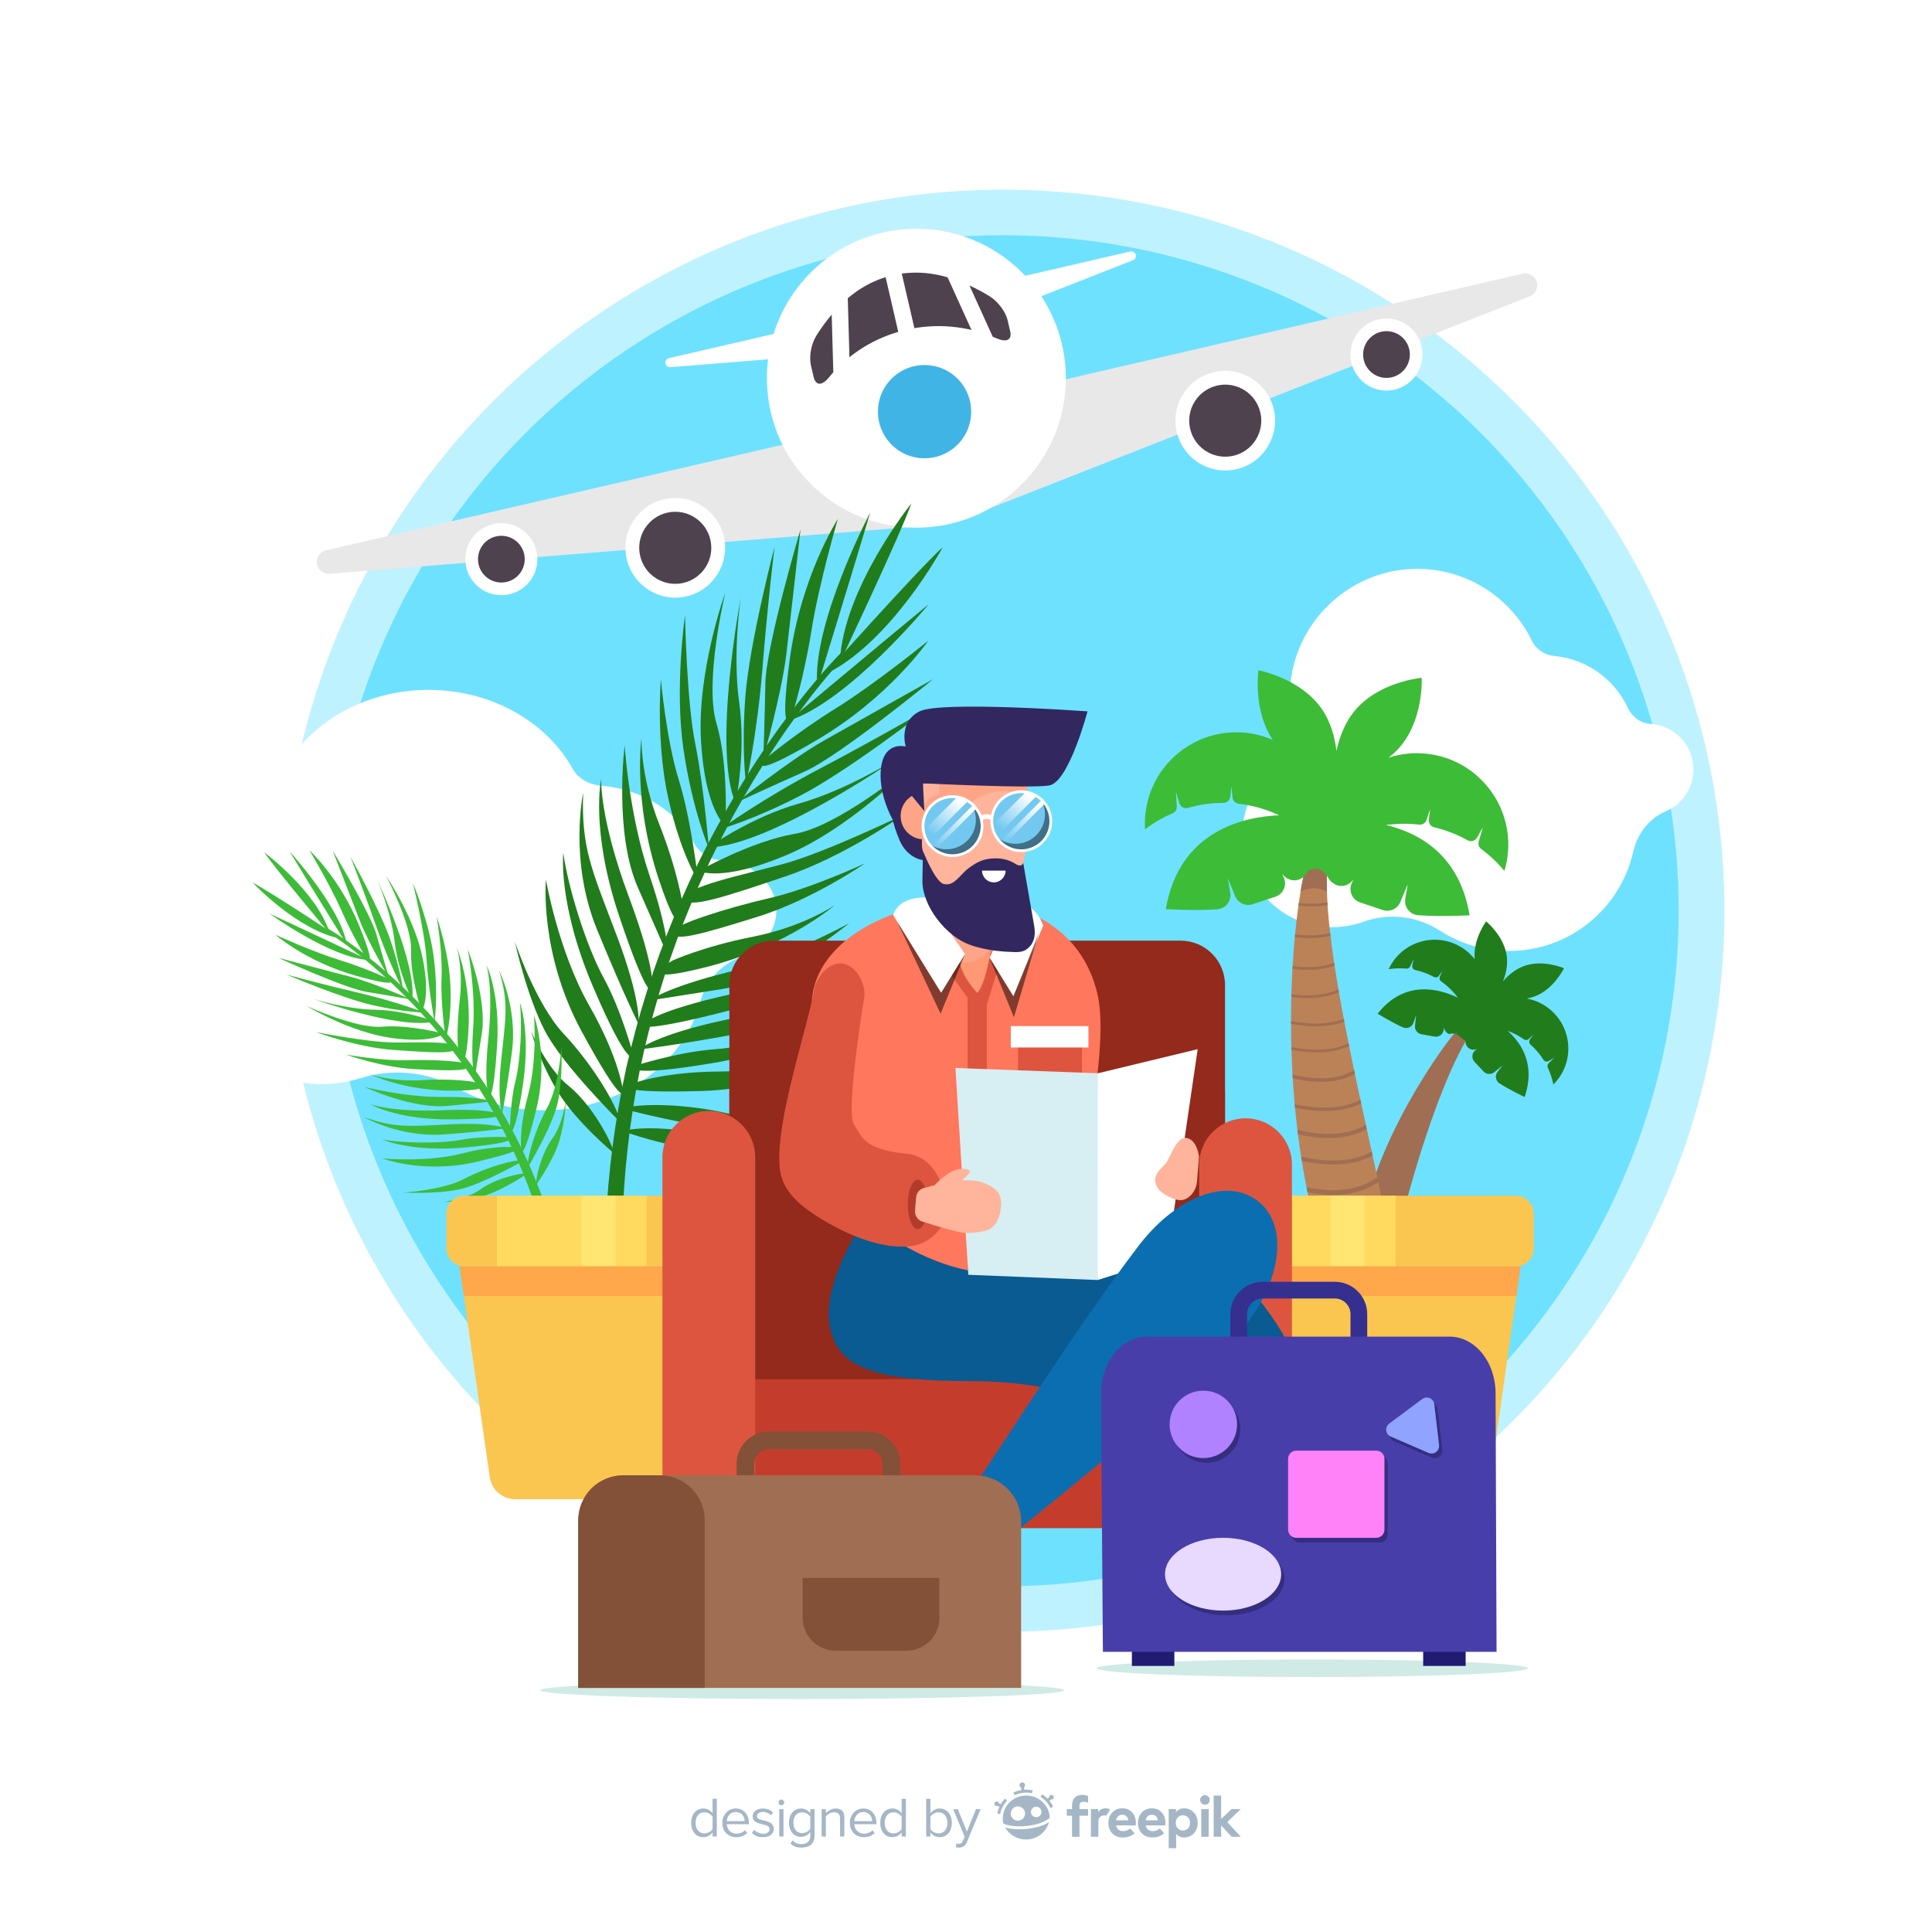 <svg xmlns="http://www.w3.org/2000/svg" xmlns:xlink="http://www.w3.org/1999/xlink" x="0px" y="0px" viewBox="0 0 500 500" style="enable-background:new 0 0 500 500;" xml:space="preserve"><g id="BACKGROUND">	<rect style="fill:#FFFFFF;" width="500" height="500"></rect></g><g id="OBJECTS">	<g>		<g>			<circle style="fill:#BFF2FF;" cx="259.672" cy="235.697" r="186.608"></circle>							<ellipse transform="matrix(0.707 -0.707 0.707 0.707 -90.607 252.65)" style="fill:#6EE1FF;" cx="259.672" cy="235.697" rx="174.845" ry="174.845"></ellipse>			<g>				<path style="fill:#FFFFFF;" d="M421.288,183.184c-3.439-7.363-10.582-12.622-18.989-13.416     c-2.508-0.237-4.755-1.682-5.854-3.949c-5.403-11.144-16.892-18.788-30.153-18.598c-17.31,0.248-31.665,14.139-32.447,31.433     c-0.085,1.878-0.012,3.724,0.205,5.525c0.686,5.678-1.221,11.444-5.36,15.39c-4.865,4.639-7.736,11.348-7.198,18.715     c0.844,11.549,10.24,20.865,21.795,21.62c3.364,0.22,6.588-0.271,9.537-1.337c6.64-2.401,13.946-1.504,19.883,2.319     c5.136,3.308,11.251,5.227,17.815,5.227c15.703,0,28.853-10.989,32.157-25.685c1.036-4.607,4.087-8.603,8.427-10.465     c4.157-1.783,7.154-5.919,7.154-10.839c0-6.473-5.102-11.4-11.061-11.764C424.613,187.202,422.385,185.531,421.288,183.184z"></path>				<path style="fill:#FFFFFF;" d="M179.543,218.108c-4.333-8.101-13.333-13.887-23.926-14.76c-3.159-0.26-5.992-1.851-7.376-4.344     c-6.808-12.261-21.284-20.67-37.992-20.461c-21.81,0.273-39.897,15.555-40.882,34.581c-0.107,2.066-0.016,4.097,0.259,6.078     c0.865,6.246-1.539,12.59-6.754,16.932c-6.129,5.103-9.748,12.484-9.069,20.59c1.063,12.706,12.902,22.955,27.461,23.786     c4.239,0.242,8.301-0.298,12.016-1.471c8.367-2.641,17.572-1.655,25.052,2.551c6.472,3.639,14.176,5.751,22.446,5.751     c19.786,0,36.354-12.09,40.518-28.258c1.305-5.069,5.15-9.465,10.618-11.513c5.238-1.962,9.014-6.511,9.014-11.924     c0-7.122-6.428-12.542-13.937-12.943C183.731,222.529,180.924,220.691,179.543,218.108z"></path>			</g>		</g>		<g>			<path style="fill:#FFFFFF;" d="M395.888,76.69l-149.98,58.873L85.306,148.489c-1.521,0.122-2.902-0.888-3.245-2.374l0,0    c-0.383-1.656,0.649-3.309,2.305-3.692L394.07,70.827c1.656-0.383,3.309,0.649,3.692,2.305l0,0    C398.105,74.619,397.308,76.132,395.888,76.69z"></path>			<path style="opacity:0.09;" d="M395.888,76.69l-149.98,58.873L85.306,148.489c-1.521,0.122-2.902-0.888-3.245-2.374l0,0    c-0.383-1.656,0.649-3.309,2.305-3.692L394.07,70.827c1.656-0.383,3.309,0.649,3.692,2.305l0,0    C398.105,74.619,397.308,76.132,395.888,76.69z"></path>			<path style="fill:#FFFFFF;" d="M293.22,67.344l-57.835,22.702l-61.931,4.985c-0.587,0.047-1.119-0.342-1.251-0.916l0,0    c-0.148-0.639,0.25-1.276,0.889-1.424l119.427-27.609c0.639-0.148,1.276,0.25,1.424,0.889l0,0    C294.075,66.545,293.768,67.129,293.22,67.344z"></path>							<ellipse transform="matrix(0.707 -0.707 0.707 0.707 0.269 196.386)" style="fill:#FFFFFF;" cx="237.193" cy="97.868" rx="38.689" ry="38.689"></ellipse>							<ellipse transform="matrix(0.573 -0.82 0.82 0.573 14.772 241.599)" style="fill:#41B4E6;" cx="239.218" cy="106.625" rx="12.068" ry="12.068"></ellipse>			<path style="fill:#4F424F;" d="M257.904,87.559c-15.212-6.703-33.026-2.491-43.432,10.174c-1.744,2.113-3.36,2.159-3.921-0.23    c-0.23-0.985-0.46-1.969-0.691-2.954c-0.484-2.081-0.003-5.394,1.378-7.624c1.979-3.198,4.281-6.036,6.817-8.492    c7.46-7.257,17.563-9.647,27.551-6.547c3.559,1.095,7.089,2.678,10.486,4.774c2.262,1.396,4.19,4.133,4.669,6.169    c0.224,0.958,0.448,1.916,0.671,2.875C261.976,88.039,260.45,88.672,257.904,87.559z"></path>							<line style="fill:none;stroke:#FFFFFF;stroke-width:4.28;stroke-miterlimit:10;" x1="230.521" y1="67.955" x2="235.334" y2="88.776"></line>							<line style="fill:none;stroke:#FFFFFF;stroke-width:4.28;stroke-miterlimit:10;" x1="217.188" y1="74.55" x2="217.816" y2="96.808"></line>							<line style="fill:none;stroke:#FFFFFF;stroke-width:4.28;stroke-miterlimit:10;" x1="245.842" y1="67.926" x2="255.047" y2="88.201"></line>			<path style="fill:#FFFFFF;" d="M187.32,138.869c1.604,6.938-2.72,13.863-9.658,15.467c-6.938,1.604-13.863-2.72-15.467-9.658    s2.72-13.863,9.658-15.467C178.792,127.607,185.716,131.931,187.32,138.869z"></path>			<path style="fill:#4F424F;" d="M183.844,139.673c1.16,5.018-1.967,10.026-6.986,11.187c-5.018,1.16-10.026-1.967-11.187-6.986    c-1.16-5.018,1.968-10.026,6.986-11.187C177.675,131.527,182.684,134.655,183.844,139.673z"></path>			<path style="fill:#FFFFFF;" d="M138.838,142.609c1.16,5.018-1.967,10.026-6.986,11.187c-5.018,1.16-10.027-1.967-11.187-6.986    c-1.16-5.018,1.968-10.026,6.986-11.187C132.669,134.464,137.677,137.591,138.838,142.609z"></path>			<path style="fill:#4F424F;" d="M135.644,143.348c0.752,3.255-1.276,6.503-4.53,7.255c-3.255,0.752-6.503-1.276-7.255-4.531    c-0.752-3.255,1.276-6.503,4.53-7.255C131.644,138.065,134.892,140.093,135.644,143.348z"></path>			<path style="fill:#FFFFFF;" d="M304.531,111.773c1.604,6.938,8.529,11.262,15.467,9.658c6.938-1.604,11.262-8.529,9.658-15.467    c-1.604-6.938-8.529-11.262-15.467-9.658C307.251,97.91,302.927,104.835,304.531,111.773z"></path>			<path style="fill:#4F424F;" d="M308.007,110.969c1.16,5.018,6.168,8.146,11.186,6.986c5.018-1.16,8.146-6.168,6.986-11.187    c-1.16-5.018-6.168-8.146-11.187-6.986C309.975,100.943,306.847,105.951,308.007,110.969z"></path>			<path style="fill:#FFFFFF;" d="M349.736,93.855c1.16,5.018,6.168,8.146,11.187,6.986c5.018-1.16,8.146-6.168,6.986-11.187    c-1.16-5.018-6.168-8.146-11.187-6.986C351.703,83.828,348.576,88.837,349.736,93.855z"></path>			<path style="fill:#4F424F;" d="M352.929,93.116c0.752,3.255,4.001,5.283,7.255,4.53c3.255-0.752,5.283-4,4.531-7.255    c-0.752-3.255-4.001-5.283-7.255-4.531C354.205,86.614,352.177,89.862,352.929,93.116z"></path>		</g>		<g>			<g>				<path style="fill:#217C1C;" d="M158.915,298.5c0,0-9.838-8.164-14.574-15.971c-4.736-7.806-6.907-15.7-6.907-15.7     s3.859,9.494,9.731,14.197C153.036,285.731,158.322,295.378,158.915,298.5z"></path>				<path style="fill:#217C1C;" d="M160.589,290.476c0,0-14.812-14.565-19.559-23.667c-4.748-9.103-7.791-23.119-7.791-23.119     s5.376,16.114,12.63,23.853C153.124,275.282,159.447,285.513,160.589,290.476z"></path>				<path style="fill:#217C1C;" d="M141.281,227.659c0,0-1.74,18.984,9.19,39.16c10.93,20.176,10.831,15.796,10.831,15.796     s-0.869-8.467-8.823-22.405C144.525,246.272,141.281,227.659,141.281,227.659z"></path>				<path style="fill:#217C1C;" d="M145.782,220.734c0,0-1.501,13.153,7.779,34.836c9.279,21.683,10.431,17.793,10.431,17.793     s-3.051-11.629-7.748-20.254C151.546,244.484,146.959,229.325,145.782,220.734z"></path>				<path style="fill:#217C1C;" d="M150.92,205.201c0,0-3.742,17.522,3.592,35.377c7.335,17.854,10.745,24.422,10.745,24.422     s0.82-5.826-5.695-23C153.047,224.825,150.431,219.47,150.92,205.201z"></path>				<path style="fill:#217C1C;" d="M155.577,201.59c0,0-2.827,13.095,4.586,35.269c7.413,22.174,8.512,19.348,8.512,19.348     s1.64-3.812-5.956-24.187C155.124,211.646,155.577,201.59,155.577,201.59z"></path>				<path style="fill:#217C1C;" d="M161.657,192.929c0,0-2.818,22.581,3.418,36.755c6.236,14.174,7.771,17.662,7.771,17.662     s0.405-5.587-4.821-21.014C162.799,210.905,161.657,192.929,161.657,192.929z"></path>				<path style="fill:#217C1C;" d="M166.018,191.01c0,0-2.286,16.101,4.399,36.323c6.685,20.222,6.275,6.869,6.275,6.869     s-1.221-8.634-6.113-20.994C165.686,200.848,166.018,191.01,166.018,191.01z"></path>				<path style="fill:#217C1C;" d="M171.034,175.791c0,0-1.344,16.467,1.988,31.138c3.331,14.671,7.639,20.913,7.639,20.913     s-1.696-15.39-4.977-25.953C172.402,191.325,171.034,175.791,171.034,175.791z"></path>				<path style="fill:#217C1C;" d="M177.288,159.245c0,0-2.731,18.639-0.42,34.539c2.311,15.9,6.584,25.761,6.584,25.761     s-1.299-16.114-3.531-27.104C177.688,181.452,177.288,159.245,177.288,159.245z"></path>				<path style="fill:#217C1C;" d="M187.711,153.359c0,0-7.364,20.362-6.291,38.423c1.073,18.062,6.306,21.95,6.306,21.95     s0.906-15.687-2.314-26.555C182.192,176.308,187.711,153.359,187.711,153.359z"></path>				<path style="fill:#217C1C;" d="M191.697,154.728c0,0-7.354,38.891-1.336,53.161c0,0,2.758-13.12,0.956-25.926     C189.515,169.156,191.697,154.728,191.697,154.728z"></path>				<path style="fill:#217C1C;" d="M200.454,141.506c0,0-6.56,25.165-7.572,38.987c-1.012,13.822,0.182,22.302,0.182,22.302     s2.853-12.446,4.223-29.445C198.657,156.351,200.454,141.506,200.454,141.506z"></path>				<path style="fill:#217C1C;" d="M207.178,136.986c0,0-8.949,30.224-9.107,39.922c-0.157,9.699-0.52,19.228-0.52,19.228     s4.762-16.67,5.964-26.958C204.719,158.889,207.178,136.986,207.178,136.986z"></path>				<path style="fill:#217C1C;" d="M216.837,134.298c0,0-9.62,14.903-12.505,36.733c-2.885,21.83,0.7,14.007,0.7,14.007     s3.036-9.664,4.968-21.835C211.932,151.031,216.837,134.298,216.837,134.298z"></path>				<path style="fill:#217C1C;" d="M225.209,132.632c0,0-15.138,28.811-13.705,45.083     C211.505,177.715,222.485,141.898,225.209,132.632z"></path>				<path style="fill:#217C1C;" d="M235.859,130.289c0,0-17.752,22.124-18.519,41.201     C217.34,171.49,232.973,138.516,235.859,130.289z"></path>				<path style="fill:#217C1C;" d="M161.203,292.74c0,0,11.993,4.428,21.122,4.619c9.128,0.191,17.049-1.882,17.049-1.882     s-10.15,1.413-17.162-1.314C175.2,291.434,164.203,291.69,161.203,292.74z"></path>				<path style="fill:#217C1C;" d="M161.073,286.88c0,0,20.024,5.529,30.28,5.081c10.256-0.448,23.913-4.832,23.913-4.832     s-16.64,3.415-26.971,1.01S165.941,285.384,161.073,286.88z"></path>				<path style="fill:#217C1C;" d="M220.018,270.703c0,0-15.561,11.012-38.499,11.653c-22.938,0.641-19.096-1.467-19.096-1.467     s7.764-3.487,23.812-3.581C202.283,277.215,220.018,270.703,220.018,270.703z"></path>				<path style="fill:#217C1C;" d="M217.938,262.824c0,0-10.251,8.376-33.508,12.3c-23.257,3.923-20.608,0.851-20.608,0.851     s11.431-3.724,21.226-4.438C194.844,270.822,210.075,266.481,217.938,262.824z"></path>				<path style="fill:#217C1C;" d="M223.393,251.301c0,0-12.714,12.625-31.698,16.113c-18.984,3.488-26.353,4.172-26.353,4.172     s4.457-3.841,22.425-7.651S211.655,259.43,223.393,251.301z"></path>				<path style="fill:#217C1C;" d="M219.31,246.697c0,0-9.485,9.461-32.145,15.219c-22.66,5.758-20.878,3.305-20.878,3.305     s2.319-3.441,23.565-8.072C211.097,252.518,219.31,246.697,219.31,246.697z"></path>				<path style="fill:#217C1C;" d="M219.731,238.941c0,0-17.469,14.584-32.762,17.005c-15.294,2.421-19.059,3.017-19.059,3.017     s4.48-3.362,20.282-7.311C203.994,247.704,219.731,238.941,219.731,238.941z"></path>				<path style="fill:#217C1C;" d="M216.075,234.234c0,0-12.306,10.631-32.93,15.947c-20.624,5.315-9.171-1.563-9.171-1.563     s7.922-3.643,20.965-6.214C207.981,239.834,216.075,234.234,216.075,234.234z"></path>				<path style="fill:#217C1C;" d="M223.85,223.445c0,0-13.582,9.407-27.95,13.867c-14.368,4.46-22.047,6.705-21.928,3.856     c0.071-1.698,14.172-6.236,24.959-8.684C209.717,230.036,223.85,223.445,223.85,223.445z"></path>				<path style="fill:#217C1C;" d="M233.913,210.807c0,0-15.389,10.865-30.615,15.995c-15.226,5.13-25.492,8.601-25.953,5.778     c-0.502-3.075,14.959-6.129,25.77-9.108C213.926,220.493,233.913,210.807,233.913,210.807z"></path>				<path style="fill:#217C1C;" d="M235.024,198.852c0,0-15.045,15.572-31.736,22.555c-16.691,6.984-22.486,3.995-22.486,3.995     s13.688-7.716,24.865-9.606C216.844,213.906,235.024,198.852,235.024,198.852z"></path>				<path style="fill:#217C1C;" d="M231.459,196.665c0,0-32.629,22.403-48.114,22.647c0,0,10.896-7.811,23.342-11.323     C219.133,204.477,231.459,196.665,231.459,196.665z"></path>				<path style="fill:#217C1C;" d="M239.994,183.579c0,0-20.548,15.941-32.853,22.315c-12.306,6.374-20.571,8.616-20.571,8.616     s10.317-7.524,25.402-15.478C227.057,191.078,239.994,183.579,239.994,183.579z"></path>				<path style="fill:#217C1C;" d="M241.504,175.763c0,0-24.371,19.99-33.247,23.904c-8.875,3.914-17.515,7.95-17.515,7.95     s13.509-10.865,22.522-15.971C222.278,186.54,241.504,175.763,241.504,175.763z"></path>				<path style="fill:#217C1C;" d="M240.227,165.819c0,0-9.994,14.654-28.987,25.796c-18.993,11.141-13.178,4.798-13.178,4.798     s7.725-6.552,18.189-13.062C226.716,176.84,240.227,165.819,240.227,165.819z"></path>				<path style="fill:#217C1C;" d="M240.373,156.354c0,0-20.664,25.144-36.215,30.146     C204.158,186.499,232.893,162.464,240.373,156.354z"></path>				<path style="fill:#217C1C;" d="M243.988,141.603c0,0-13.488,24.954-30.767,33.074     C213.221,174.677,237.529,147.46,243.988,141.603z"></path>				<path style="fill:#217C1C;" d="M218.704,169.831c-4.592,4.868-8.776,10.202-12.758,15.624     c-3.963,5.45-7.671,11.083-11.142,16.854c-3.469,5.773-6.692,11.691-9.676,17.725c-2.983,6.035-5.668,12.211-8.135,18.465     c-4.935,12.515-8.709,25.462-11.44,38.605c-2.625,13.167-4.141,26.541-4.491,39.942l-4.286-0.139     c0.601-13.645,2.39-27.222,5.296-40.543c3.012-13.297,7.076-26.349,12.296-38.921c2.61-6.284,5.436-12.477,8.559-18.518     c3.123-6.04,6.483-11.954,10.087-17.714c3.606-5.759,7.446-11.37,11.538-16.791c4.124-5.404,8.399-10.667,13.183-15.56     L218.704,169.831z"></path>			</g>			<g>				<path style="fill:#3DBC37;" d="M138.737,306.664c0,0,4.476-6.244,6.04-11.503c1.564-5.259,1.624-10.178,1.624-10.178     s-0.797,6.106-3.495,9.735C140.209,298.345,138.606,304.758,138.737,306.664z"></path>				<path style="fill:#3DBC37;" d="M136.541,302.254c0,0,6.392-10.722,7.766-16.736c1.374-6.014,1.008-14.625,1.008-14.625     s-0.671,10.185-3.71,15.789C138.567,292.285,136.449,299.195,136.541,302.254z"></path>				<path style="fill:#3DBC37;" d="M138.199,262.798c0,0,3.902,10.77,0.621,24.163s-3.891,10.831-3.891,10.831     s-0.784-5.054,1.717-14.367C139.148,274.112,138.199,262.798,138.199,262.798z"></path>				<path style="fill:#3DBC37;" d="M134.528,259.458c0,0,2.875,7.417,0.783,21.435c-2.092,14.018-3.354,11.932-3.354,11.932     s0.003-7.224,1.42-12.954C134.794,274.142,135.152,264.631,134.528,259.458z"></path>				<path style="fill:#3DBC37;" d="M129.176,251.211c0,0,4.844,9.616,3.299,21.112c-1.545,11.496-2.527,15.833-2.527,15.833     s-1.364-3.262-0.192-14.237C130.928,262.943,131.633,259.431,129.176,251.211z"></path>				<path style="fill:#3DBC37;" d="M125.919,249.821c0,0,3.638,7.182,2.705,21.201c-0.933,14.019-2.002,12.544-2.002,12.544     s-1.534-1.966-0.221-14.967C127.714,255.598,125.919,249.821,125.919,249.821z"></path>				<path style="fill:#3DBC37;" d="M121.066,245.712c0,0,5.077,12.697,3.61,21.886c-1.466,9.189-1.827,11.451-1.827,11.451     s-1.086-3.186-0.398-12.95C123.14,256.336,121.066,245.712,121.066,245.712z"></path>				<path style="fill:#3DBC37;" d="M118.239,245.261c0,0,3.781,9.011,2.974,21.785c-0.806,12.773-2.602,4.949-2.602,4.949     s-0.605-5.205,0.357-13.135C119.93,250.929,118.239,245.261,118.239,245.261z"></path>				<path style="fill:#3DBC37;" d="M113.005,237.178c0,0,3.289,9.368,3.586,18.403c0.298,9.035-1.256,13.32-1.256,13.32     s-1.358-9.204-1.059-15.845C114.575,246.416,113.005,237.178,113.005,237.178z"></path>				<path style="fill:#3DBC37;" d="M106.85,228.512c0,0,4.426,10.419,5.504,20.014c1.078,9.595,0.096,15.977,0.096,15.977     s-1.699-9.565-2.075-16.293C109.999,241.482,106.85,228.512,106.85,228.512z"></path>				<path style="fill:#3DBC37;" d="M99.895,226.677c0,0,7.381,10.715,9.508,21.378c2.127,10.663-0.323,13.72-0.323,13.72     s-2.916-8.981-2.699-15.789C106.598,239.178,99.895,226.677,99.895,226.677z"></path>				<path style="fill:#3DBC37;" d="M97.786,228.081c0,0,10.197,21.488,8.872,30.699c0,0-3.601-7.207-4.504-14.925     C101.252,236.135,97.786,228.081,97.786,228.081z"></path>				<path style="fill:#3DBC37;" d="M90.682,221.728c0,0,7.646,13.63,10.339,21.51c2.693,7.88,3.29,12.992,3.29,12.992     s-3.554-6.801-6.938-16.474C93.988,230.084,90.682,221.728,90.682,221.728z"></path>				<path style="fill:#3DBC37;" d="M86.085,220.124c0,0,9.805,16.206,11.373,21.82c1.568,5.614,3.23,11.098,3.23,11.098     s-5.307-8.965-7.572-14.763C90.85,232.482,86.085,220.124,86.085,220.124z"></path>				<path style="fill:#3DBC37;" d="M80.061,220.033c0,0,7.861,7.198,12.863,19.449c5.002,12.251,1.726,8.249,1.726,8.249     s-3.236-5.155-6.213-11.936C85.461,229.013,80.061,220.033,80.061,220.033z"></path>				<path style="fill:#3DBC37;" d="M74.941,220.339c0,0,13.187,14.442,14.832,24.12C89.773,244.459,77.935,225.311,74.941,220.339z"></path>				<path style="fill:#3DBC37;" d="M68.393,220.599c0,0,13.689,10.158,17.039,21.13C85.432,241.729,71.324,224.942,68.393,220.599z"></path>				<path style="fill:#3DBC37;" d="M136.529,303.663c0,0-6.297,4.4-11.575,5.901c-5.277,1.501-10.197,1.502-10.197,1.502     s6.115-0.724,9.776-3.378C128.194,305.036,134.625,303.51,136.529,303.663z"></path>				<path style="fill:#3DBC37;" d="M135.713,300.237c0,0-10.798,6.263-16.828,7.564c-6.03,1.301-14.636,0.833-14.636,0.833     s10.193-0.549,15.832-3.52C125.72,302.144,132.655,300.109,135.713,300.237z"></path>				<path style="fill:#3DBC37;" d="M98.984,299.81c0,0,10.723,4.032,24.154,0.911c13.431-3.12,10.877-3.76,10.877-3.76     s-5.044-0.845-14.387,1.544C110.285,300.895,98.984,299.81,98.984,299.81z"></path>				<path style="fill:#3DBC37;" d="M98.994,294.913c0,0,7.234,3.308,21.351,2.047c14.117-1.261,12.109-2.644,12.109-2.644     s-7.212-0.424-13.015,0.652C113.636,296.045,104.121,295.841,98.994,294.913z"></path>				<path style="fill:#3DBC37;" d="M94.068,289.045c0,0,9.313,5.403,20.88,4.54c11.567-0.863,15.954-1.588,15.954-1.588     s-3.176-1.554-14.201-1.032C105.676,291.487,102.129,291.984,94.068,289.045z"></path>				<path style="fill:#3DBC37;" d="M95.74,285.747c0,0,6.954,4.055,21.004,3.952c14.049-0.103,12.64-1.258,12.64-1.258     s-1.872-1.647-14.927-1.104C101.401,287.88,95.74,285.747,95.74,285.747z"></path>				<path style="fill:#3DBC37;" d="M94.314,281.303c0,0,12.375,5.818,21.635,4.896c9.259-0.921,11.538-1.148,11.538-1.148     s-3.116-1.272-12.903-1.162C104.797,284,94.314,281.303,94.314,281.303z"></path>				<path style="fill:#3DBC37;" d="M95.723,278.01c0,0,8.772,4.306,21.571,4.255c12.798-0.051,5.093-2.305,5.093-2.305     s-5.16-0.912-13.133-0.419C101.281,280.033,95.723,278.01,95.723,278.01z"></path>				<path style="fill:#3DBC37;" d="M89.56,272.922c0,0,9.328,3.4,18.359,3.805s13.837,0.54,13.334-1.098     c-0.3-0.976-9.188-1.467-15.831-1.247C98.779,274.601,89.56,272.922,89.56,272.922z"></path>				<path style="fill:#3DBC37;" d="M81.786,267.108c0,0,10.6,3.972,20.232,4.636s16.128,1.118,15.966-0.593     c-0.176-1.864-9.629-1.285-16.367-1.37C94.879,269.695,81.786,267.108,81.786,267.108z"></path>				<path style="fill:#3DBC37;" d="M79.32,260.328c0,0,11.117,6.761,21.883,8.279c10.766,1.518,13.68-1.102,13.68-1.102     s-9.132-2.401-15.917-1.798C92.18,266.31,79.32,260.328,79.32,260.328z"></path>				<path style="fill:#3DBC37;" d="M81.059,258.514c0,0,22.379,8.054,31.417,5.838c0,0-7.523-2.881-15.293-3.027     C89.413,261.178,81.059,258.514,81.059,258.514z"></path>				<path style="fill:#3DBC37;" d="M74.105,252.207c0,0,14.372,6.138,22.496,7.969c8.124,1.831,13.27,1.876,13.27,1.876     s-7.143-2.803-17.123-5.129C82.767,254.596,74.105,252.207,74.105,252.207z"></path>				<path style="fill:#3DBC37;" d="M72.037,247.893c0,0,17.211,7.909,22.966,8.832c5.755,0.924,11.392,1.954,11.392,1.954     s-9.507-4.259-15.524-5.854C84.854,251.23,72.037,247.893,72.037,247.893z"></path>				<path style="fill:#3DBC37;" d="M71.264,241.918c0,0,8.041,6.997,20.778,10.581c12.738,3.584,8.391,0.782,8.391,0.782     s-5.488-2.632-12.563-4.823C80.797,246.267,71.264,241.918,71.264,241.918z"></path>				<path style="fill:#3DBC37;" d="M69.738,236.438c0,0,15.841,11.469,25.642,12.009C95.381,248.447,75.017,238.851,69.738,236.438z     "></path>				<path style="fill:#3DBC37;" d="M65.391,228.414c0,0,11.641,12.452,22.921,14.541C88.312,242.955,70.037,230.835,65.391,228.414z     "></path>				<path style="fill:#3DBC37;" d="M84.387,240.973c3.411,2.131,6.655,4.594,9.796,7.139c3.133,2.564,6.147,5.274,9.043,8.101     c2.896,2.828,5.671,5.777,8.324,8.83c2.653,3.053,5.154,6.235,7.541,9.495c4.774,6.523,8.94,13.475,12.529,20.699     c3.531,7.254,6.449,14.798,8.693,22.534l2.47-0.733c-2.427-7.84-5.535-15.461-9.252-22.762     c-3.776-7.271-8.126-14.239-13.075-20.753c-2.474-3.255-5.06-6.425-7.795-9.461c-2.735-3.035-5.589-5.962-8.561-8.761     c-2.973-2.799-6.06-5.475-9.264-8.004c-3.22-2.513-6.507-4.922-10.033-7.037L84.387,240.973z"></path>			</g>			<g>				<path style="fill:#FAC650;" d="M198.43,327.742h-78.24c-2.57,0-4.653-2.083-4.653-4.653v-8.988c0-2.57,2.083-4.653,4.653-4.653     h78.24c2.57,0,4.653,2.083,4.653,4.653v8.988C203.083,325.659,201,327.742,198.43,327.742z"></path>				<rect x="128.604" y="309.449" style="fill:#FFDA5E;" width="38.712" height="18.293"></rect>				<rect x="150.49" y="309.449" style="fill:#FFE572;" width="8.831" height="18.293"></rect>				<path style="fill:#FAC650;" d="M199.678,327.742h-80.735l7.803,54.529c0.469,3.279,3.277,5.714,6.589,5.714h57.723     L199.678,327.742z"></path>				<polygon style="fill:#FFA74A;" points="198.581,335.407 199.678,327.742 118.943,327.742 120.04,335.407     "></polygon>			</g>		</g>		<g>			<path style="fill:#A06E52;" d="M360.56,325.082c2.26-11.14,10.226-41.329,19.284-56.567c0-0.012-0.25-3.12-1.645-3.195    c-4.803,5.116-16.264,21.886-22.162,38.483C356.71,311.07,358.149,318.223,360.56,325.082z"></path>			<path style="fill:#BC8257;" d="M343.53,224.282c-0.407-0.104-0.811-0.177-1.131-0.248c-1.496-0.331-2.902-0.126-4.41-0.137    c-4.158,16.348-7.953,64.136,5.459,103.359h16.7c0.022-0.131,0.051-0.285,0.077-0.427    C360.167,313.392,341.497,249.737,343.53,224.282z"></path>			<path style="fill:#A06E52;" d="M343.411,230.771c-0.07-2.36-0.037-4.538,0.119-6.489c-0.407-0.104-0.811-0.177-1.131-0.248    c-1.496-0.331-2.902-0.126-4.41-0.137c-0.48,1.887-0.954,4.21-1.398,6.874C338.963,229.573,341.235,229.587,343.411,230.771z"></path>			<g>				<defs>					<path id="SVGID_1_" d="M343.53,224.282c-0.407-0.104-0.811-0.177-1.131-0.248c-1.496-0.331-2.902-0.126-4.41-0.137      c-4.158,16.348-7.953,64.136,5.459,103.359h16.7c0.022-0.131,0.051-0.285,0.077-0.427      C360.167,313.392,341.497,249.737,343.53,224.282z"></path>				</defs>				<clipPath id="SVGID_00000052790684666958448820000015323059148643761043_">					<use xlink:href="#SVGID_1_" style="overflow:visible;"></use>				</clipPath>				<g style="clip-path:url(#SVGID_00000052790684666958448820000015323059148643761043_);">					<path style="fill:none;stroke:#A06E52;stroke-width:0.705;stroke-miterlimit:10;" d="M330.973,249.834      c5.888,1.141,11.362,1.272,15.886-0.913"></path>					<path style="fill:none;stroke:#A06E52;stroke-width:0.705;stroke-miterlimit:10;" d="M331.521,241.617      c5.888,1.141,11.362,1.272,15.886-0.913"></path>					<path style="fill:none;stroke:#A06E52;stroke-width:0.705;stroke-miterlimit:10;" d="M332.068,233.4      c5.888,1.141,11.362,1.272,15.886-0.913"></path>					<path style="fill:none;stroke:#A06E52;stroke-width:0.705;stroke-miterlimit:10;" d="M330.973,257.138      c5.888,1.141,11.362,1.272,15.886-0.913"></path>					<path style="fill:none;stroke:#A06E52;stroke-width:0.705;stroke-miterlimit:10;" d="M333.164,264.442      c5.888,1.141,11.362,1.272,15.886-0.913"></path>					<path style="fill:none;stroke:#A06E52;stroke-width:0.705;stroke-miterlimit:10;" d="M333.347,271.198      c5.888,1.141,11.362,1.272,15.886-0.913"></path>					<path style="fill:none;stroke:#A06E52;stroke-width:0.935;stroke-miterlimit:10;" d="M333.347,278.283      c6.7,1.762,12.929,1.965,18.077-1.41"></path>					<path style="fill:none;stroke:#A06E52;stroke-width:0.928;stroke-miterlimit:10;" d="M333.712,285.945      c7.173,1.619,13.843,1.806,19.355-1.296"></path>					<path style="fill:none;stroke:#A06E52;stroke-width:1.082;stroke-miterlimit:10;" d="M334.077,292.538      c7.715,2.047,14.888,2.283,20.816-1.638"></path>					<path style="fill:none;stroke:#A06E52;stroke-width:1.019;stroke-miterlimit:10;" d="M335.355,299.558      c7.647,1.833,14.757,2.044,20.633-1.467"></path>					<path style="fill:none;stroke:#A06E52;stroke-width:1.199;stroke-miterlimit:10;" d="M334.442,306.977      c8.324,2.332,16.063,2.601,22.459-1.867"></path>					<path style="fill:none;stroke:#A06E52;stroke-width:1.161;stroke-miterlimit:10;" d="M338.459,313.821      c8.053,2.26,15.541,2.521,21.729-1.81"></path>					<path style="fill:none;stroke:#A06E52;stroke-width:1.339;stroke-miterlimit:10;" d="M341.381,320.779      c9.001,2.688,17.369,2.998,24.285-2.152"></path>				</g>			</g>			<g>				<path style="fill:#FAC650;" d="M392.282,327.742h-78.24c-2.57,0-4.653-2.083-4.653-4.653v-8.988c0-2.57,2.083-4.653,4.653-4.653     h78.24c2.57,0,4.653,2.083,4.653,4.653v8.988C396.934,325.659,394.851,327.742,392.282,327.742z"></path>				<rect x="322.456" y="309.449" style="fill:#FFDA5E;" width="38.712" height="18.293"></rect>				<rect x="344.342" y="309.449" style="fill:#FFE572;" width="8.831" height="18.293"></rect>				<polygon style="fill:#FAC650;" points="393.529,327.742 312.794,327.742 321.415,387.984 384.909,387.984     "></polygon>				<polygon style="fill:#FFA74A;" points="392.432,335.407 393.529,327.742 312.794,327.742 313.891,335.407     "></polygon>			</g>			<path style="fill:#217C1C;" d="M400.269,260.576c-1.602-1.122-3.368-1.833-5.173-2.163c0.7-0.113,1.407-0.29,2.103-0.551    c4.982-1.872,7.556-7.289,7.556-7.289s-5.504-2.382-10.486-0.51c-2.28,0.857-4.054,2.455-5.309,3.938    c0.72-1.799,1.299-4.103,0.994-6.508c-0.67-5.28-5.346-9.036-5.346-9.036s-3.448,4.62-2.951,9.777    c-0.78-0.993-1.716-1.89-2.803-2.652c-5.953-4.168-14.157-2.721-18.324,3.232c-0.451,0.644-0.833,1.317-1.154,2.006    c1.51-0.233,3.049-0.282,4.58-0.142c0.418,0.038,0.815-0.189,0.995-0.568l0.911-1.923l-0.359,1.665    c-0.116,0.538,0.225,1.069,0.763,1.187c1.658,0.365,3.285,0.961,4.835,1.797c0.446,0.241,1.003,0.11,1.293-0.305l0.871-1.244    l-0.638,1.483c-0.187,0.435-0.044,0.942,0.344,1.214c0,0,0.001,0,0.001,0c1.713,1.199,3.158,2.635,4.333,4.23    c-4.396-2.145-13.631-4.983-20.759,4.126c0,0,3.401,2.124,6.494,3.536c0.523,0.239,1.123,0.245,1.652,0.018    c0.528-0.228,0.935-0.669,1.121-1.213l0.686-2.006l-0.292,2.767c-0.112,1.065,0.619,2.036,1.674,2.219    c0.989,0.172,2.229,0.391,3.358,0.601c0.575,0.107,1.169-0.039,1.63-0.4c0.461-0.361,0.745-0.904,0.778-1.488l0.028-0.511    l0.11,0.389c0.167,0.59,0.592,1.073,1.155,1.315c0.075,0.032,0.154,0.047,0.231,0.07c0.054-0.05,0.119-0.091,0.213-0.109    c0.44-0.082,0.829-0.066,1.174,0.022c0.043-0.019,0.089-0.029,0.132-0.051l0.641-0.336c-0.16,0.141-0.333,0.303-0.511,0.476    c0.985,0.391,2.181,1.89,2.405,1.56l0.057,0.615c0.057,0.611,0.385,1.163,0.895,1.504c0.51,0.341,1.146,0.434,1.732,0.253    l0.387-0.119l-0.413,0.302c-0.473,0.346-0.774,0.878-0.827,1.462s0.149,1.161,0.553,1.586c0.791,0.833,1.649,1.754,2.332,2.49    c0.729,0.786,1.939,0.871,2.772,0.197l2.163-1.751l-1.31,1.667c-0.355,0.452-0.502,1.033-0.406,1.6    c0.096,0.567,0.427,1.068,0.912,1.377c2.868,1.826,6.501,3.523,6.501,3.523c2.844-8.267-0.693-13.828-4.399-17.139    c1.461,0.544,2.878,1.277,4.214,2.212l0.001,0c0.389,0.272,0.913,0.233,1.259-0.092l1.175-1.107l-0.871,1.244    c-0.291,0.416-0.224,0.982,0.155,1.32c1.316,1.17,2.433,2.495,3.343,3.928c0.295,0.465,0.91,0.604,1.376,0.311l1.442-0.907    l-1.496,1.514c-0.295,0.299-0.372,0.75-0.193,1.129c0.655,1.391,1.135,2.854,1.433,4.353c0.538-0.538,1.039-1.126,1.49-1.77    C407.668,272.948,406.221,264.744,400.269,260.576z"></path>			<path style="fill:#3DBC37;" d="M331.827,226.201l0.507,0.521c0.77,0.791,1.854,1.192,2.953,1.093    c1.099-0.099,2.095-0.688,2.71-1.604l0.727-1.08c-0.242,0.656,2.316-1.951,4.74,1.601l0.616,0.924    c0.152,0.227,0.327,0.434,0.521,0.619c0.33,0.15,0.628,0.345,0.869,0.595c0.407,0.208,0.846,0.357,1.313,0.401    c1.098,0.104,2.185-0.294,2.958-1.081l0.509-0.519l-0.395,0.83c-0.453,0.952-0.474,2.052-0.058,3.021s1.229,1.71,2.231,2.037    c1.965,0.642,4.111,1.365,5.82,1.946c1.826,0.621,3.814-0.28,4.556-2.06l1.925-4.62l-0.646,3.759    c-0.175,1.019,0.089,2.065,0.727,2.879c0.637,0.814,1.59,1.325,2.621,1.399c6.1,0.436,13.302,0.015,13.302,0.015    c-2.571-15.515-12.925-21.29-21.624-23.36c2.777-0.389,5.646-0.441,8.562-0.104c0,0,0.001,0,0.002,0    c0.848,0.098,1.645-0.412,1.913-1.222l0.913-2.758l-0.314,2.714c-0.105,0.908,0.485,1.746,1.375,1.956    c3.083,0.726,5.984,1.867,8.65,3.357c0.865,0.483,1.957,0.177,2.444-0.686l1.506-2.668l-1.072,3.675    c-0.211,0.725,0.052,1.504,0.66,1.952c2.227,1.641,4.238,3.546,5.991,5.662c0.392-1.311,0.681-2.67,0.844-4.076    c1.504-12.985-7.804-24.731-20.789-26.235c-3.495-0.405-6.898-0.02-10.037,1.003c1.011-0.779,1.978-1.662,2.857-2.671    c6.283-7.224,5.722-17.998,5.722-17.998s-10.748,0.939-17.031,8.163c-2.875,3.306-4.315,7.354-5.033,10.774    c-0.398-3.463-1.454-7.605-3.994-11.15c-5.577-7.782-16.189-9.726-16.189-9.726s-1.504,10.26,3.694,17.996    c-2.084-0.904-4.332-1.524-6.705-1.799c-12.985-1.504-24.731,7.804-26.234,20.789c-0.163,1.406-0.192,2.796-0.11,4.161    c2.19-1.66,4.583-3.054,7.127-4.143c0.694-0.297,1.129-0.996,1.089-1.75l-0.204-3.823l0.856,2.942    c0.277,0.951,1.27,1.499,2.223,1.226c2.936-0.841,6.021-1.289,9.189-1.291c0.912-0.001,1.68-0.684,1.785-1.59l0.314-2.714    l0.258,2.893c0.076,0.848,0.737,1.529,1.583,1.627c0.001,0,0.001,0,0.002,0c3.736,0.433,7.252,1.469,10.475,2.988    c-8.792,0.365-25.834,3.774-29.322,24.288c0,0,7.199,0.452,13.302,0.041c1.033-0.069,1.988-0.573,2.629-1.385    c0.641-0.812,0.908-1.858,0.737-2.879l-0.63-3.762l1.905,4.628c0.733,1.781,2.721,2.692,4.547,2.079    c1.712-0.574,3.861-1.288,5.828-1.922c1.002-0.323,1.817-1.062,2.236-2.028c0.42-0.966,0.407-2.068-0.042-3.021L331.827,226.201z    "></path>		</g>		<g>			<path style="fill:#C43D2C;" d="M317.038,395.488H188.755V282.999c0-6.656,5.395-12.051,12.051-12.051h104.18    c6.656,0,12.051,5.395,12.051,12.051V395.488z"></path>			<path style="fill:#932A1C;" d="M317.038,356.917H188.755V254.944c0-6.353,5.15-11.503,11.503-11.503h105.276    c6.353,0,11.503,5.15,11.503,11.503V356.917z"></path>			<path style="fill:#DD553E;" d="M195.444,416.901h-24.004V299.515c0-6.628,5.373-12.002,12.002-12.002l0,0    c6.628,0,12.002,5.374,12.002,12.002V416.901z"></path>			<path style="fill:#DD553E;" d="M334.352,418.81h-24.004V301.424c0-6.628,5.373-12.002,12.002-12.002l0,0    c6.629,0,12.002,5.373,12.002,12.002V418.81z"></path>			<path style="fill:#095B91;" d="M223.554,315.858c0,0-10.688,15.757-8.908,26.879c1.737,10.854,10.707,14.703,36.912,14.703    s43.279,9.642,43.279,9.642l58.325,45.31h15.961l-36.199-65.537c-6.925-12.538-17.486-22.697-30.324-29.05    C280.493,306.866,253.518,295.124,223.554,315.858z"></path>			<path style="fill:#32285F;" d="M242.179,212.557c2.122,3.921,1.757,8.228-0.815,9.619c-2.572,1.391-6.714-0.494-8.498-4.58    c-7.881-18.055,6.484-22.625,9.055-24.016C244.493,192.188,240.058,208.636,242.179,212.557z"></path>			<path style="fill:#FF775C;" d="M271.017,327.219c2.963-1.179,2.309-0.543,3.31-3.57c3.683-11.134,12.978-50.047,9.858-65.591    c-2.399-11.953-11.957-24.837-35.151-24.833c-15.468,0.002-40.572,9.431-38.895,29.112c1.388,16.298,2.713,39.027,17.75,56.259    C229.576,319.372,250.12,335.535,271.017,327.219z"></path>							<rect x="254.253" y="246.663" transform="matrix(0.955 0.296 -0.296 0.955 86.507 -64.316)" style="fill:#DD553E;" width="3.119" height="14.152"></rect>							<rect x="247.782" y="246.795" transform="matrix(0.811 -0.585 0.585 0.811 -101.37 194.06)" style="fill:#DD553E;" width="3.569" height="14.152"></rect>			<path style="fill:#DD553E;" d="M255.384,329.465c0,0-2.013-0.212-2.681-0.309c-0.58-0.085-2.311-0.409-2.311-0.409v-75.007h4.992    V329.465z"></path>			<path style="fill:#FF9875;" d="M256.079,247.828c-1.517,8.045-3.194,9.122-3.194,9.122s-4.129-4.35-4.443-8    c-0.475-5.518-8.666-15.659-1.948-15.659C253.212,233.291,259.11,231.75,256.079,247.828z"></path>			<path style="fill:#FFA587;" d="M251.074,248.989L251.074,248.989c-4.197,0.676-8.147-2.178-8.823-6.375l-3.405-22.435    l14.563-5.088l4.039,25.075C258.125,244.363,255.271,248.313,251.074,248.989z"></path>			<path style="fill:#F5876E;" d="M257.244,237.882L257.244,237.882c0.57-0.092,1.121-0.238,1.66-0.417l-3.46-21.476l-16.837,2.712    l0.505,3.135C240.461,230.205,248.875,239.23,257.244,237.882z"></path>			<path style="fill:#FFB49B;" d="M255.802,234.886L255.802,234.886c-7.463-0.121-17.33-9.305-17.21-16.769l0.249-15.405    l27.027,0.437l-0.249,15.405C265.499,226.017,259.066,234.939,255.802,234.886z"></path>			<path style="fill:#FFA587;" d="M233.09,211.076c-0.054,3.335,2.575,6.082,5.87,6.135l0.195-12.078    C235.86,205.08,233.144,207.74,233.09,211.076z"></path>			<path style="fill:#FFA587;" d="M265.901,201.124l-22.777-0.368l-0.081,5.01c-2.326,0.091-4.208,1.991-4.247,4.375    c-0.01,0.618,0.109,1.205,0.325,1.743c0.567-0.204,1.104-0.465,1.583-0.802c1.023-0.718,2.252-1.015,3.501-1.003    c2.729,0.027,5.266-0.887,7.309-2.479c2.847-2.217,6.504-3.295,10.057-2.669c0.749,0.132,1.519,0.207,2.305,0.219    c0.64,0.01,1.342-0.043,1.961-0.112L265.901,201.124z"></path>			<path style="fill:#FFFFFF;" d="M239.683,232.236l10.065,14.688l-6.188,10.026l-12.43-20.133    C232.437,233.202,235.77,232.327,239.683,232.236z"></path>			<polygon style="opacity:0.5;" points="232.236,238.609 243.424,262.336 249.748,246.924 243.56,256.95    "></polygon>			<path style="fill:#FFFFFF;" d="M263.456,233.224l-7.377,14.603l6.189,10.026l7.727-18.302    C268.519,235.57,266.081,234.148,263.456,233.224z"></path>			<polygon style="opacity:0.5;" points="268.888,241.345 262.403,263.24 256.079,247.828 262.267,257.854    "></polygon>			<path style="fill:#32285F;" d="M267.684,239.836l-2.88-16.514c0,0-0.344,1.328-2.035,0.228c-1.525-0.992-3.347-1.427-5.167-1.411    l0,0c-2.851,0.025-4.609,0.813-6.891,2.522c-2.4,1.798-3.758,4.822-6.522,4.099c-2.235-0.584-5.342-8.582-5.342-8.582    l-0.126,7.786c-0.102,6.285,6.048,14.567,12.7,16.692c0,0,4.113,1.56,10.409,1.702c2.213,0.155,3.437-0.073,4.609-1.335    C267.71,243.654,267.993,241.928,267.684,239.836z"></path>			<path style="fill:none;stroke:#FFFFFF;stroke-width:1.22;stroke-miterlimit:10;" d="M253.259,212.204    c1.174-1.174,3.077-1.174,4.251,0"></path>			<g>				<path style="fill:#73C8F0;" d="M251.841,219.365c-2.984,2.984-7.823,2.984-10.807,0c-2.984-2.984-2.984-7.823,0-10.807     c2.984-2.984,7.823-2.984,10.807,0C254.825,211.542,254.825,216.381,251.841,219.365z"></path>				<path style="opacity:0.44;" d="M251.841,208.558c-0.126-0.126-0.26-0.239-0.392-0.354c1.787,2.941,1.418,6.824-1.123,9.365     c-2.858,2.858-7.413,2.971-10.415,0.354c0.311,0.512,0.68,0.999,1.123,1.442c2.984,2.984,7.823,2.984,10.807,0     C254.825,216.381,254.825,211.542,251.841,208.558z"></path>									<linearGradient id="SVGID_00000128476290427309734190000011579791086270088073_" gradientUnits="userSpaceOnUse" x1="248.355" y1="207.335" x2="240.587" y2="215.554">					<stop offset="0" style="stop-color:#FFFFFF"></stop>					<stop offset="1" style="stop-color:#FFFFFF;stop-opacity:0"></stop>				</linearGradient>				<path style="fill:url(#SVGID_00000128476290427309734190000011579791086270088073_);" d="M250.393,207.425     c-0.875-0.527-1.832-0.863-2.813-1.011l-8.69,8.69c0.147,0.981,0.484,1.939,1.011,2.813L250.393,207.425z"></path>									<linearGradient id="SVGID_00000085955346686108910840000007348402052340469168_" gradientUnits="userSpaceOnUse" x1="251.197" y1="209.726" x2="241.984" y2="219.211">					<stop offset="0" style="stop-color:#FFFFFF"></stop>					<stop offset="1" style="stop-color:#FFFFFF;stop-opacity:0"></stop>				</linearGradient>				<path style="fill:url(#SVGID_00000085955346686108910840000007348402052340469168_);" d="M252.549,209.388     c-0.216-0.288-0.446-0.568-0.708-0.83c-0.038-0.038-0.079-0.072-0.118-0.109l-10.798,10.798c0.037,0.039,0.071,0.08,0.109,0.118     c0.262,0.262,0.542,0.492,0.83,0.708L252.549,209.388z"></path>									<ellipse transform="matrix(0.923 -0.385 0.385 0.923 -63.32 111.194)" style="fill:none;stroke:#FFFFFF;stroke-width:0.715;stroke-miterlimit:10;" cx="246.437" cy="213.962" rx="7.642" ry="7.642"></ellipse>			</g>			<g>				<path style="fill:#73C8F0;" d="M269.718,217.935c-2.984,2.984-7.823,2.984-10.807,0c-2.984-2.984-2.984-7.823,0-10.807     c2.984-2.984,7.823-2.984,10.807,0C272.702,210.112,272.702,214.951,269.718,217.935z"></path>				<path style="opacity:0.44;" d="M269.718,207.128c-0.126-0.126-0.259-0.239-0.392-0.354c1.787,2.94,1.419,6.823-1.123,9.365     c-2.858,2.858-7.413,2.971-10.415,0.354c0.311,0.512,0.68,0.999,1.123,1.442c2.984,2.984,7.823,2.984,10.807,0     C272.702,214.951,272.702,210.112,269.718,207.128z"></path>									<linearGradient id="SVGID_00000145765255872621271230000006200443941045366933_" gradientUnits="userSpaceOnUse" x1="266.231" y1="205.905" x2="258.463" y2="214.124">					<stop offset="0" style="stop-color:#FFFFFF"></stop>					<stop offset="1" style="stop-color:#FFFFFF;stop-opacity:0"></stop>				</linearGradient>				<path style="fill:url(#SVGID_00000145765255872621271230000006200443941045366933_);" d="M268.27,205.995     c-0.875-0.527-1.832-0.863-2.813-1.011l-8.69,8.69c0.148,0.981,0.484,1.939,1.011,2.813L268.27,205.995z"></path>									<linearGradient id="SVGID_00000162348807297111170410000013417553923938941600_" gradientUnits="userSpaceOnUse" x1="269.074" y1="208.296" x2="259.861" y2="217.78">					<stop offset="0" style="stop-color:#FFFFFF"></stop>					<stop offset="1" style="stop-color:#FFFFFF;stop-opacity:0"></stop>				</linearGradient>				<path style="fill:url(#SVGID_00000162348807297111170410000013417553923938941600_);" d="M270.426,207.958     c-0.216-0.288-0.446-0.568-0.708-0.83c-0.038-0.038-0.079-0.072-0.118-0.109l-10.798,10.798c0.037,0.039,0.07,0.08,0.109,0.118     c0.262,0.262,0.542,0.492,0.83,0.708L270.426,207.958z"></path>				<circle style="fill:none;stroke:#FFFFFF;stroke-width:0.715;stroke-miterlimit:10;" cx="264.314" cy="212.531" r="7.642"></circle>			</g>			<path style="fill:#DD553E;" d="M275.971,283.364H267.5c-2.234,0-4.045-1.811-4.045-4.045v-12.516h16.561v12.516    C280.016,281.553,278.205,283.364,275.971,283.364z"></path>			<path style="fill:#32285F;" d="M230.942,211.975c0,0-3.864-6.762-2.898-13.524c0.966-6.762,6.348-5.244,6.348-5.244    s-1.932-6.348,3.588-9.108c5.52-2.76,43.47,0,43.47,0s-4.83,18.354-9.936,19.182c-5.106,0.828-32.673-0.569-32.673-0.569    l0.381,7.193l-3.864-4.692l-3.864,6.624"></path>			<rect x="261.596" y="265.555" style="fill:#FFFFFF;" width="20.088" height="5.536"></rect>			<g>				<path style="fill:#DD553E;" d="M218.014,249.374c-3.425-0.45-6.666,3.321-7.287,6.719c-2.008,10.987-11.092,37.208-8.643,47.899     c0.754,3.29,3.191,6.393,6.858,9.075c3.667,2.682,16.297,10.733,26.746,9.408c1.344-0.171-0.042,0.003,0,0     c5.678-0.431,10.888-6.748,9.015-12.126l0,0c0,0-1.398-10.947-10.078-11.769c-11.571-1.096-11.679-4.803-13.636-7.584     c-1.785-2.537,1.009-22.855,2.65-32.648C224.243,254.745,221.635,249.857,218.014,249.374     C217.957,249.366,218.071,249.381,218.014,249.374z"></path>				<path style="fill:#B23B2B;" d="M240.112,311.697c0,3.518-1.159,6.37-2.589,6.37c-1.43,0-2.589-2.852-2.589-6.37     c0-3.518,1.159-6.37,2.589-6.37C238.953,305.327,240.112,308.179,240.112,311.697z"></path>				<polygon style="fill:#D7EEF2;" points="250.597,329.913 284.07,331.27 287.851,295.048 284.511,277.768 247.265,276.395     "></polygon>				<polygon style="fill:#FFFFFF;" points="302.024,325.593 284.07,331.27 284.119,277.768 309.963,271.522     "></polygon>				<path style="fill:#FFB49B;" d="M240.84,307.932c0,0,4.421-5.7,8.42-5.454c3.999,0.246,0.007,2.267-1.904,4.689     c-1.91,2.422-6.225,6.668-6.6,1.421"></path>				<path style="fill:#FFB49B;" d="M237.107,309.772c0.116-1.095,0.893-2.005,1.952-2.308c2.747-0.786,7.26-1.766,10.084-1.968     c4.405-0.315,6.747,1.08,8.359,2.236c2.629,1.885,1.54,7.177-0.05,9.228c-1.589,2.051-5.019,1.967-7.148,2.154     c-1.582,0.139-8.276-1.913-11.609-2.976c-1.164-0.371-1.934-1.467-1.879-2.687C236.858,312.545,236.941,311.328,237.107,309.772     z"></path>				<path style="fill:#FFB49B;" d="M310.303,299.312c0,0-0.471-4.288-3.194-4.801c-2.723-0.513-4.334,5.438-5.503,6.708     s-3.223,2.74-2.487,5.205c0.736,2.465,4.226,3.752,5.529,4.078c1.344,0.336,2.441-0.19,3.263-0.917     c1.122-0.992,1.764-2.419,1.883-3.911L310.303,299.312z"></path>			</g>			<g>				<path style="fill:#1E2D64;" d="M248.76,412.318c-0.483,7.953-2.691,16.407-7.547,15.63c-2.157-0.345-4.684-8.499-5.518-16.433     c-0.871-8.288,2.046-13.188,6.957-12.89C247.564,398.922,249.243,404.365,248.76,412.318z"></path>				<path style="fill:#FFB49B;" d="M253.734,388.122l-12.064,12.845c-1.402,1.493-1.367,3.829,0.079,5.279l0,0     c1.42,1.424,3.704,1.493,5.208,0.157l14.149-12.567L253.734,388.122z"></path>				<path style="fill:#0B6EB0;" d="M324.839,310.337c-8.414-5.624-21.125,0.161-30.302,12.25     c-16.159,21.289-30.727,44.742-46.748,68.571c1.999,3.756,5.652,7.653,9.574,9.703c17.265-14.087,43.611-34.447,62.31-54.729     C331.969,332.796,334.084,316.516,324.839,310.337z"></path>			</g>			<path style="fill:#FFFFFF;" d="M260.242,225.314c0,1.68-1.362,3.043-3.043,3.043c-1.68,0-3.043-1.362-3.043-3.043H260.242z"></path>		</g>		<g>			<path style="fill:#D0EAE5;" d="M275.442,437.43c0,1.259-30.351,2.28-67.791,2.28s-67.791-1.021-67.791-2.28    c0-1.259,30.351-2.28,67.791-2.28S275.442,436.17,275.442,437.43z"></path>			<g>				<g>					<path style="fill:#825138;" d="M232.955,384.39h-4.584v-5.597c0-2.052-1.669-3.72-3.72-3.72h-25.707      c-2.051,0-3.72,1.669-3.72,3.72v5.182h-4.584v-5.182c0-4.579,3.725-8.305,8.304-8.305h25.707c4.579,0,8.304,3.726,8.304,8.305      V384.39z"></path>				</g>				<g>					<path style="fill:#A06E52;" d="M264.267,436.831H149.651v-43.096c0-6.583,5.337-11.92,11.92-11.92h90.776      c6.583,0,11.92,5.337,11.92,11.92V436.831z"></path>					<path style="fill:#825138;" d="M182.376,436.831h-32.725v-43.442c0-6.392,5.182-11.574,11.574-11.574h9.577      c6.392,0,11.574,5.182,11.574,11.574V436.831z"></path>				</g>			</g>			<path style="fill:#825138;" d="M234.614,427.198h-18.37c-4.696,0-8.503-3.807-8.503-8.503v-10.335h35.375v10.335    C243.117,423.392,239.31,427.198,234.614,427.198z"></path>		</g>		<g>			<path style="fill:#D0EAE5;" d="M395.44,431.742c0,1.259-24.992,2.28-55.822,2.28s-55.822-1.021-55.822-2.28    c0-1.259,24.993-2.28,55.822-2.28S395.44,430.482,395.44,431.742z"></path>			<g>				<path style="fill:none;stroke:#352F8F;stroke-width:4.33;stroke-miterlimit:10;" d="M320.57,350.969v-10.865     c0-3.432,2.783-6.215,6.215-6.215h18.67c3.432,0,6.215,2.783,6.215,6.215v10.865"></path>				<g>					<rect x="292.929" y="426.693" style="fill:#211C72;" width="10.994" height="4.45"></rect>					<rect x="368.317" y="426.693" style="fill:#211C72;" width="10.994" height="4.45"></rect>				</g>				<g>					<path style="fill:#483EAA;" d="M387.308,427.495H285.43l-0.498-66.905c0-8.105,5.325-14.675,11.894-14.675h78.333      c6.569,0,11.894,6.57,11.894,14.675L387.308,427.495z"></path>				</g>				<circle style="opacity:0.26;" cx="312.27" cy="369.844" r="8.724"></circle>				<path style="opacity:0.26;" d="M357.019,399.199h-20.692c-1.173,0-2.124-0.951-2.124-2.124v-18.31     c0-1.173,0.951-2.124,2.124-2.124h20.692c1.173,0,2.124,0.951,2.124,2.124v18.31     C359.143,398.248,358.192,399.199,357.019,399.199z"></path>				<path style="opacity:0.26;" d="M370.545,377.224l-9.769-4.221c-1.387-0.599-1.605-2.474-0.393-3.376l8.54-6.35     c1.212-0.901,2.945-0.152,3.12,1.348l1.229,10.571C373.447,376.697,371.932,377.823,370.545,377.224z"></path>				<ellipse style="opacity:0.26;" cx="317.382" cy="408.618" rx="15.028" ry="9.419"></ellipse>				<circle style="fill:#B182FF;" cx="311.423" cy="368.628" r="8.724"></circle>				<path style="fill:#FF82F9;" d="M356.172,397.983H335.48c-1.173,0-2.124-0.951-2.124-2.124v-18.31     c0-1.173,0.951-2.124,2.124-2.124h20.692c1.173,0,2.124,0.951,2.124,2.124v18.31     C358.296,397.033,357.345,397.983,356.172,397.983z"></path>				<path style="fill:#8FA3FF;" d="M369.699,376.009l-9.769-4.221c-1.387-0.599-1.605-2.474-0.393-3.376l8.54-6.35     c1.212-0.901,2.945-0.152,3.12,1.348l1.229,10.571C372.6,375.481,371.085,376.608,369.699,376.009z"></path>				<ellipse style="fill:#E7D9FF;" cx="316.536" cy="407.402" rx="15.028" ry="9.419"></ellipse>			</g>		</g>	</g></g><g id="DESIGNED_BY_FREEPIK">	<g>		<g id="XMLID_1_">			<g id="XMLID_42_">				<path id="XMLID_50_" style="fill:#A5B7C6;" d="M260.104,465.465c-0.432,0.443-0.803,0.931-1.108,1.453l-0.465-0.241     c-0.067-0.298-0.349-0.503-0.659-0.466c-0.331,0.039-0.568,0.339-0.529,0.67c0.039,0.331,0.339,0.568,0.67,0.529     c0.066-0.008,0.127-0.026,0.184-0.052l0.451,0.234c-0.251,0.554-0.433,1.139-0.539,1.744l0.746,0.132     c0.23-1.306,0.85-2.507,1.792-3.473L260.104,465.465z"></path>				<path id="XMLID_49_" style="fill:#A5B7C6;" d="M265.592,463.163c-0.171,0-0.341,0.006-0.51,0.017l-0.074-0.626     c0.188-0.149,0.296-0.389,0.266-0.645c-0.046-0.393-0.402-0.674-0.795-0.628c-0.393,0.046-0.674,0.402-0.628,0.795     c0.03,0.254,0.189,0.461,0.404,0.564l0.074,0.624c-0.714,0.116-1.403,0.332-2.06,0.646l0.327,0.684     c0.934-0.447,1.942-0.673,2.995-0.673c0.496,0,0.993,0.053,1.475,0.158l0.161-0.741     C266.692,463.222,266.142,463.163,265.592,463.163z"></path>				<path id="XMLID_48_" style="fill:#A5B7C6;" d="M272.194,465.711c0.331-0.04,0.566-0.341,0.526-0.672     c-0.04-0.331-0.341-0.566-0.672-0.526c-0.309,0.038-0.535,0.304-0.53,0.609l-0.416,0.363c-0.418-0.43-0.889-0.813-1.408-1.139     l-0.404,0.641c1.134,0.715,2.021,1.726,2.563,2.925l0.69-0.313c-0.251-0.554-0.568-1.072-0.942-1.545l0.402-0.351     C272.065,465.716,272.129,465.719,272.194,465.711z"></path>				<path id="XMLID_47_" style="fill:#A5B7C6;" d="M265.044,473.372c-0.386,0.023-0.775,0.035-1.157,0.035     c-0.88,0-1.733-0.061-2.478-0.179c-0.39-0.062-0.846-0.155-1.27-0.292c1.046,1.861,3.069,3.125,5.388,3.125     c2.855,0,5.262-1.916,5.95-4.504c-0.682,0.449-1.505,0.825-2.459,1.123C267.839,473.047,266.463,473.286,265.044,473.372z"></path>				<path id="XMLID_43_" style="fill:#A5B7C6;" d="M265.592,464.68c-3.352,0-6.08,2.666-6.08,5.943c0,0.426,0.046,0.849,0.137,1.261     c0.673,0.483,2.706,0.89,5.348,0.731c2.879-0.173,5.297-0.957,6.672-2.159c-0.006-0.195-0.021-0.39-0.045-0.582     C271.244,466.913,268.65,464.68,265.592,464.68z M263.432,471.194c-1.02,0-1.85-0.83-1.85-1.85c0-1.02,0.83-1.85,1.85-1.85     c1.02,0,1.85,0.83,1.85,1.85C265.282,470.365,264.452,471.194,263.432,471.194z M268.17,470.286c-0.75,0-1.36-0.61-1.36-1.36     s0.61-1.361,1.36-1.361c0.75,0,1.361,0.61,1.361,1.361S268.92,470.286,268.17,470.286z"></path>			</g>			<path id="XMLID_40_" style="fill:#A5B7C6;" d="M281.595,466.547c-0.295-0.116-0.805-0.309-1.382-0.237    c-0.551,0.069-0.844,0.341-0.844,1.007v0.866h2.228v1.717h-2.228v5.455h-1.932v-5.455h-1.34v-1.717h1.34v-0.888    c0-1.68,0.896-2.783,2.568-2.783c0.643,0,1.157,0.122,1.59,0.308L281.595,466.547z"></path>			<path id="XMLID_334_" style="fill:#A5B7C6;" d="M286.298,469.879c-0.177-0.03-0.358-0.046-0.526-0.046    c-0.895,0-1.51,0.548-1.51,1.614v3.908h-1.932v-7.172h1.873v0.785c0.451-0.673,1.14-0.977,2.021-0.977    c0.414,0,0.848,0.128,1.094,0.337L286.298,469.879z"></path>			<path id="XMLID_38_" style="fill:#A5B7C6;" d="M293.965,471.757c0,0.222-0.015,0.489-0.037,0.651h-5.085    c0.207,1.036,0.933,1.488,1.843,1.488c0.622,0,1.295-0.252,1.813-0.688l1.133,1.243c-0.814,0.748-1.85,1.088-3.057,1.088    c-2.198,0-3.723-1.495-3.723-3.753c0-2.258,1.48-3.797,3.627-3.797C292.544,467.99,293.958,469.522,293.965,471.757z     M288.851,471.091h3.175c-0.177-0.918-0.733-1.436-1.562-1.436C289.554,469.655,289.021,470.203,288.851,471.091z"></path>			<path id="XMLID_25_" style="fill:#A5B7C6;" d="M301.618,471.757c0,0.222-0.015,0.489-0.037,0.651h-5.085    c0.207,1.036,0.932,1.488,1.843,1.488c0.622,0,1.295-0.252,1.814-0.688l1.132,1.243c-0.814,0.748-1.85,1.088-3.057,1.088    c-2.198,0-3.723-1.495-3.723-3.753c0-2.258,1.48-3.797,3.627-3.797C300.197,467.99,301.611,469.522,301.618,471.757z     M296.504,471.091h3.175c-0.178-0.918-0.733-1.436-1.562-1.436C297.207,469.655,296.674,470.203,296.504,471.091z"></path>			<path id="XMLID_22_" style="fill:#A5B7C6;" d="M309.964,471.764c0,2.154-1.495,3.775-3.471,3.775    c-0.962,0-1.643-0.378-2.109-0.933v3.708h-1.924v-10.133h1.887v0.792c0.466-0.585,1.155-0.984,2.139-0.984    C308.469,467.99,309.964,469.61,309.964,471.764z M304.287,471.764c0,1.132,0.747,1.976,1.843,1.976    c1.14,0,1.85-0.881,1.85-1.976c0-1.095-0.711-1.976-1.85-1.976C305.035,469.788,304.287,470.632,304.287,471.764z"></path>			<path id="XMLID_17_" style="fill:#A5B7C6;" d="M313.067,465.836c0,0.696-0.54,1.229-1.236,1.229    c-0.696,0-1.229-0.533-1.229-1.229c0-0.696,0.533-1.243,1.229-1.243C312.527,464.592,313.067,465.14,313.067,465.836z     M312.809,475.354h-1.932v-7.172h1.932V475.354z"></path>			<path id="XMLID_320_" style="fill:#A5B7C6;" d="M316.032,470.736l2.702-2.554h2.368l-3.479,3.375l3.501,3.797h-2.376    l-2.716-2.901v2.901H314.1v-10.658h1.932V470.736z"></path>		</g>		<g>			<path style="fill:#A5B7C6;" d="M184.412,475.289v-1.055c-0.527,0.718-1.391,1.23-2.387,1.23c-1.846,0-3.149-1.406-3.149-3.706    c0-2.256,1.289-3.721,3.149-3.721c0.952,0,1.816,0.469,2.387,1.245v-3.765h1.099v9.77H184.412z M184.412,473.37v-3.208    c-0.395-0.615-1.245-1.143-2.124-1.143c-1.421,0-2.27,1.172-2.27,2.739c0,1.567,0.85,2.724,2.27,2.724    C183.168,474.483,184.017,473.986,184.412,473.37z"></path>			<path style="fill:#A5B7C6;" d="M186.932,471.744c0-2.051,1.465-3.706,3.486-3.706c2.139,0,3.398,1.67,3.398,3.794v0.279h-5.727    c0.088,1.333,1.025,2.446,2.549,2.446c0.805,0,1.626-0.322,2.182-0.894l0.527,0.718c-0.703,0.703-1.655,1.084-2.812,1.084    C188.44,475.465,186.932,473.956,186.932,471.744z M190.403,468.947c-1.509,0-2.256,1.274-2.314,2.358h4.643    C192.718,470.25,192.015,468.947,190.403,468.947z"></path>			<path style="fill:#A5B7C6;" d="M194.607,474.351l0.571-0.791c0.469,0.542,1.362,1.011,2.329,1.011c1.084,0,1.67-0.513,1.67-1.216    c0-1.714-4.38-0.659-4.38-3.281c0-1.098,0.952-2.036,2.636-2.036c1.201,0,2.051,0.454,2.622,1.026l-0.513,0.762    c-0.424-0.513-1.201-0.894-2.109-0.894c-0.967,0-1.567,0.483-1.567,1.113c0,1.552,4.38,0.527,4.38,3.281    c0,1.187-0.952,2.138-2.783,2.138C196.306,475.465,195.325,475.113,194.607,474.351z"></path>			<path style="fill:#A5B7C6;" d="M201.477,466.471c0-0.41,0.337-0.747,0.732-0.747c0.41,0,0.747,0.337,0.747,0.747    c0,0.41-0.337,0.732-0.747,0.732C201.814,467.203,201.477,466.881,201.477,466.471z M201.667,475.289v-7.075h1.099v7.075H201.667    z"></path>			<path style="fill:#A5B7C6;" d="M204.582,477.105l0.556-0.82c0.586,0.703,1.289,0.967,2.3,0.967c1.172,0,2.27-0.571,2.27-2.124    v-1.011c-0.513,0.718-1.377,1.26-2.373,1.26c-1.845,0-3.149-1.377-3.149-3.662c0-2.27,1.289-3.677,3.149-3.677    c0.952,0,1.802,0.469,2.373,1.245v-1.069h1.098v6.87c0,2.344-1.641,3.076-3.369,3.076    C206.237,478.16,205.417,477.926,204.582,477.105z M209.709,473.253v-3.091c-0.381-0.615-1.23-1.143-2.109-1.143    c-1.421,0-2.27,1.128-2.27,2.695c0,1.553,0.849,2.695,2.27,2.695C208.478,474.41,209.328,473.868,209.709,473.253z"></path>			<path style="fill:#A5B7C6;" d="M217.413,475.289v-4.629c0-1.245-0.63-1.641-1.582-1.641c-0.865,0-1.685,0.527-2.095,1.099v5.17    h-1.099v-7.075h1.099v1.025c0.498-0.586,1.465-1.201,2.519-1.201c1.48,0,2.256,0.747,2.256,2.285v4.966H217.413z"></path>			<path style="fill:#A5B7C6;" d="M219.932,471.744c0-2.051,1.465-3.706,3.486-3.706c2.139,0,3.398,1.67,3.398,3.794v0.279h-5.727    c0.088,1.333,1.025,2.446,2.549,2.446c0.806,0,1.626-0.322,2.183-0.894l0.527,0.718c-0.703,0.703-1.655,1.084-2.812,1.084    C221.441,475.465,219.932,473.956,219.932,471.744z M223.404,468.947c-1.509,0-2.256,1.274-2.314,2.358h4.643    C225.718,470.25,225.015,468.947,223.404,468.947z"></path>			<path style="fill:#A5B7C6;" d="M233.35,475.289v-1.055c-0.527,0.718-1.392,1.23-2.388,1.23c-1.846,0-3.149-1.406-3.149-3.706    c0-2.256,1.289-3.721,3.149-3.721c0.952,0,1.817,0.469,2.388,1.245v-3.765h1.098v9.77H233.35z M233.35,473.37v-3.208    c-0.396-0.615-1.245-1.143-2.124-1.143c-1.421,0-2.27,1.172-2.27,2.739c0,1.567,0.849,2.724,2.27,2.724    C232.105,474.483,232.954,473.986,233.35,473.37z"></path>			<path style="fill:#A5B7C6;" d="M239.692,475.289v-9.77h1.098v3.765c0.572-0.776,1.421-1.245,2.388-1.245    c1.845,0,3.149,1.465,3.149,3.721c0,2.299-1.304,3.706-3.149,3.706c-0.996,0-1.86-0.513-2.388-1.23v1.055H239.692z     M242.9,474.483c1.436,0,2.285-1.157,2.285-2.724c0-1.568-0.85-2.739-2.285-2.739c-0.864,0-1.728,0.527-2.109,1.143v3.208    C241.171,473.986,242.036,474.483,242.9,474.483z"></path>			<path style="fill:#A5B7C6;" d="M247.528,477.061c0.161,0.073,0.425,0.117,0.601,0.117c0.483,0,0.805-0.161,1.055-0.747    l0.469-1.069l-2.959-7.148h1.187l2.358,5.8l2.344-5.8h1.201l-3.545,8.51c-0.425,1.025-1.143,1.421-2.08,1.435    c-0.234,0-0.601-0.044-0.806-0.103L247.528,477.061z"></path>		</g>	</g></g></svg>
